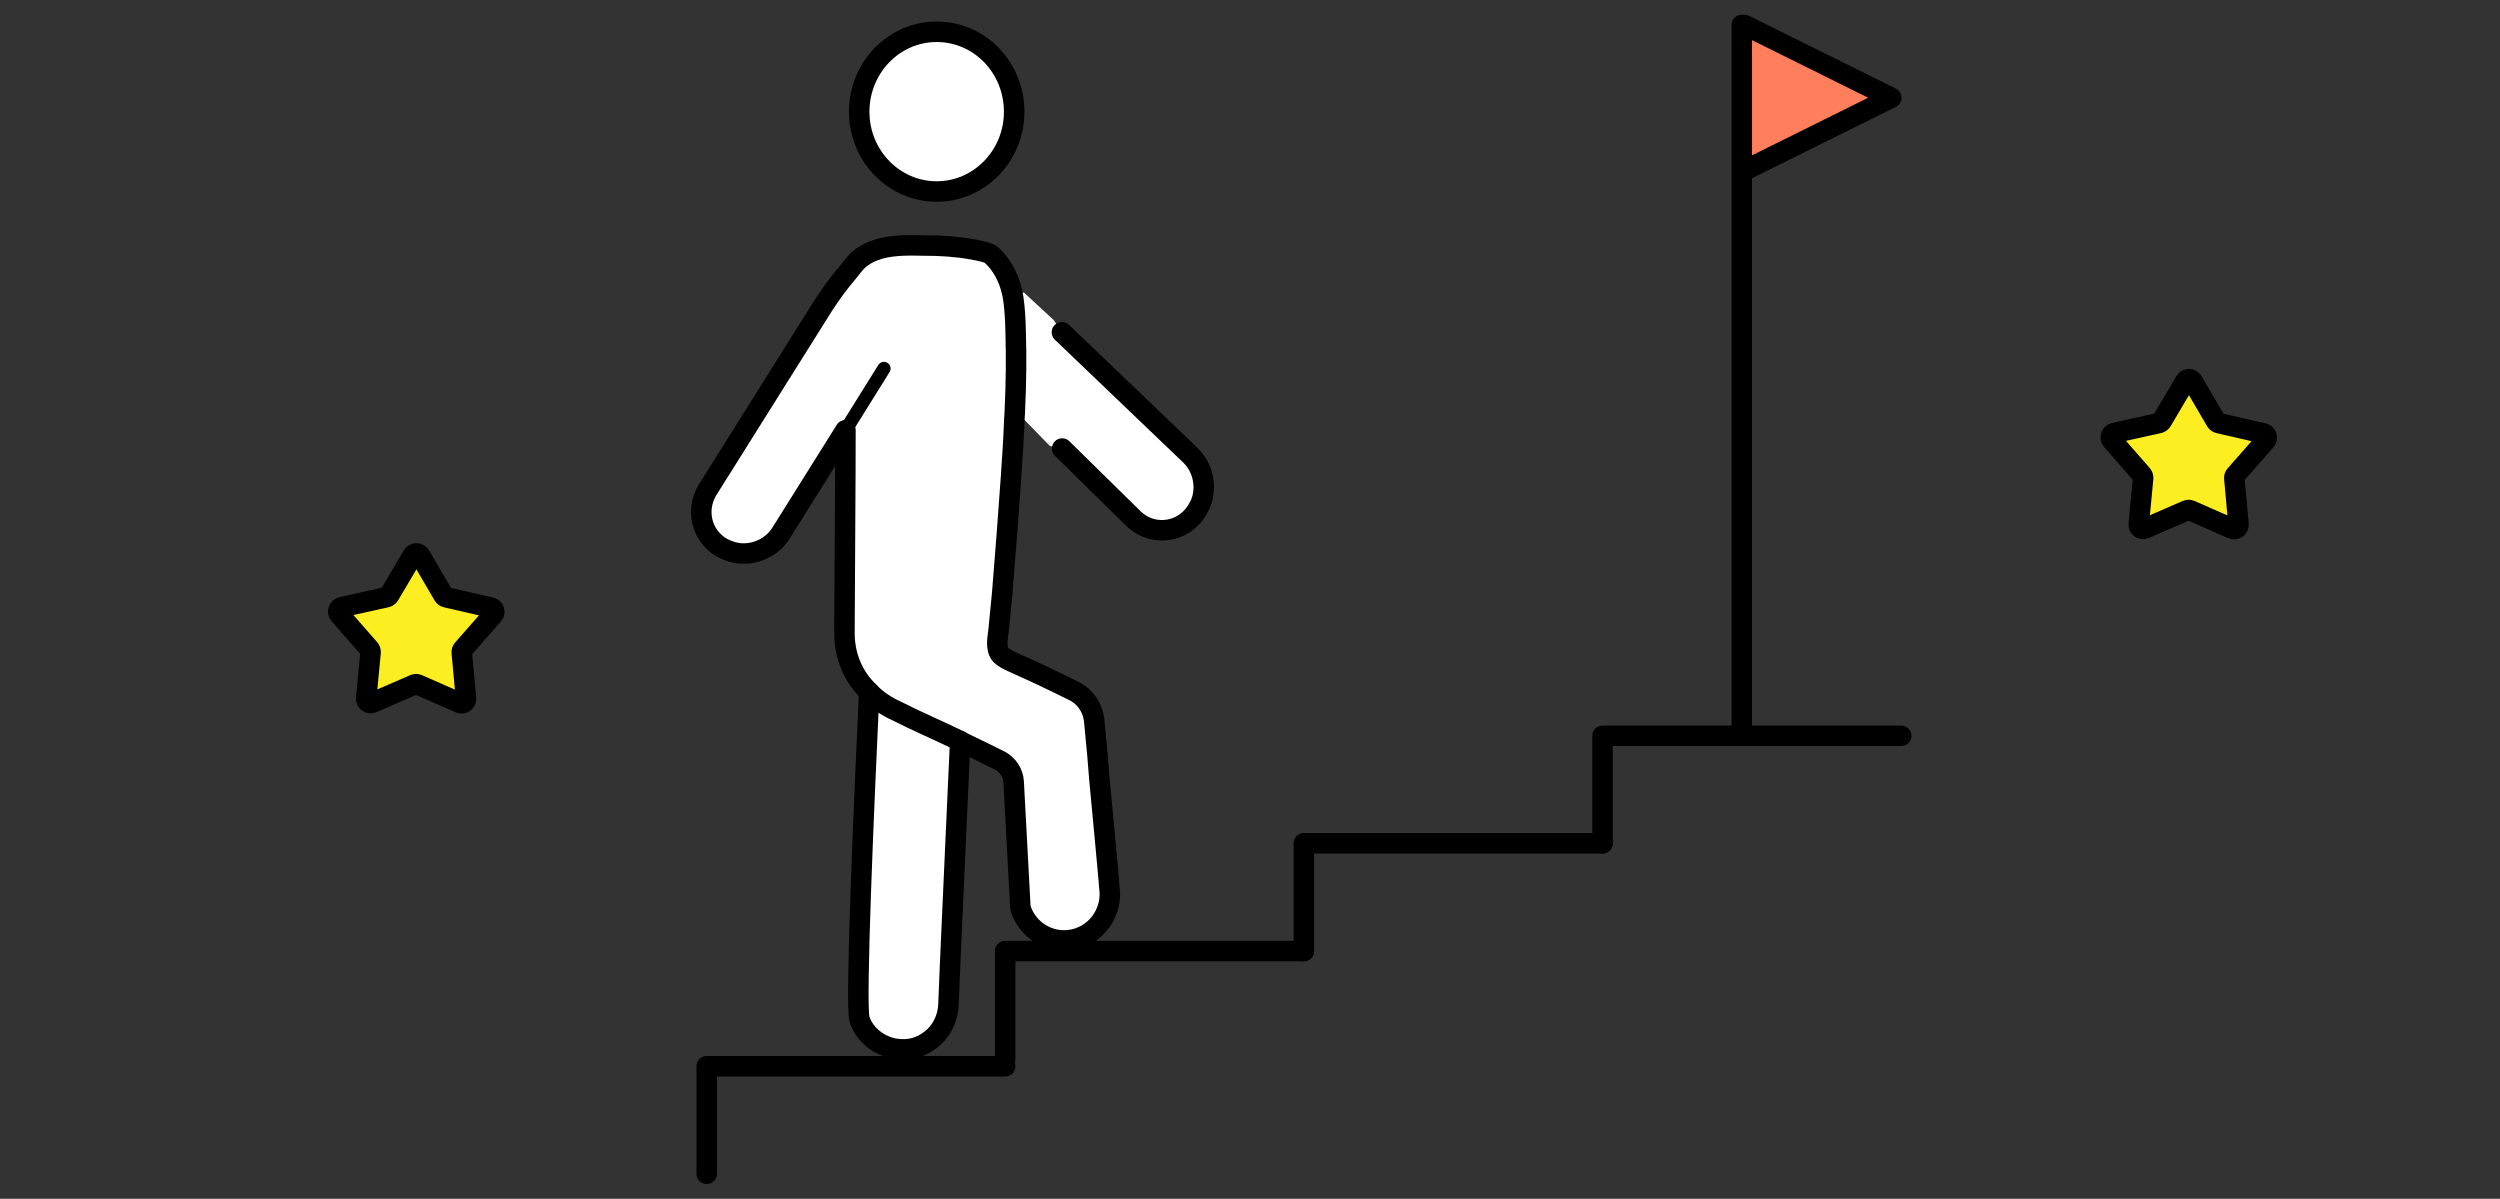 <svg width="244" height="117" viewBox="0 0 244 117" fill="none" xmlns="http://www.w3.org/2000/svg">
<rect x="0" y="0" width="244" height="117" fill="#333333" stroke="none"/>
<g clip-path="url(#clip0_249_9460)">
<g clip-path="url(#clip1_249_9460)">
<path d="M220.91 42.29C221.23 42.36 221.35 42.75 221.14 42.99L218.17 46.37C218.09 46.46 218.05 46.57 218.07 46.69L218.48 51.18C218.51 51.5 218.18 51.74 217.88 51.61L213.78 49.81C213.67 49.76 213.55 49.76 213.44 49.81L209.33 51.59C209.03 51.72 208.71 51.48 208.74 51.16L209.17 46.67C209.18 46.55 209.14 46.44 209.07 46.35L206.11 42.96C205.9 42.72 206.03 42.34 206.34 42.26L210.71 41.29C210.83 41.26 210.93 41.19 210.99 41.09L213.28 37.22C213.44 36.94 213.85 36.94 214.01 37.22L216.28 41.1C216.34 41.2 216.44 41.28 216.56 41.3L220.92 42.3L220.91 42.29Z" fill="#FCEE21" stroke="black" stroke-width="2" stroke-linecap="round" stroke-linejoin="round"/>
</g>
<g clip-path="url(#clip2_249_9460)">
<path d="M47.91 59.29C48.23 59.36 48.35 59.75 48.14 59.99L45.17 63.37C45.09 63.46 45.05 63.57 45.07 63.69L45.48 68.18C45.51 68.5 45.18 68.74 44.88 68.61L40.78 66.81C40.67 66.76 40.55 66.76 40.44 66.81L36.33 68.59C36.03 68.72 35.71 68.48 35.74 68.16L36.17 63.67C36.18 63.55 36.14 63.44 36.07 63.35L33.11 59.96C32.9 59.72 33.03 59.34 33.34 59.26L37.71 58.29C37.83 58.26 37.93 58.19 37.99 58.09L40.28 54.22C40.44 53.94 40.85 53.94 41.01 54.22L43.28 58.1C43.34 58.2 43.44 58.28 43.56 58.3L47.92 59.3L47.91 59.29Z" fill="#FCEE21" stroke="black" stroke-width="2" stroke-linecap="round" stroke-linejoin="round"/>
</g>
<path d="M184.585 9.54L170.265 16.641H169.997V2.44H170.265L184.585 9.54Z" fill="#FF7F5C"/>
<path d="M87.321 69.298C89.419 70.372 91.615 71.299 93.713 72.324C93.274 82.181 92.664 95.26 92.566 98.139C92.493 99.334 91.981 100.432 91.176 101.189C90.297 102.018 89.126 102.506 87.858 102.409C86.126 102.336 84.394 101.14 83.882 99.456C83.467 97.992 84.345 77.936 84.833 67.566C85.248 67.98 85.711 68.371 86.224 68.688C86.565 68.908 86.931 69.127 87.321 69.298Z" fill="white"/>
<path d="M116.059 44.312C117.254 45.386 117.718 47.045 117.376 48.534C117.23 49.168 116.888 49.802 116.425 50.364C114.937 52.072 112.375 52.242 110.692 50.681L103.666 43.776L102.471 43.532L99.861 40.848L99.007 40.799C99.031 40.482 99.055 40.189 99.055 39.872C99.177 37.407 99.202 34.918 99.129 32.454C99.104 31.307 99.055 30.16 98.885 29.038C98.86 28.94 98.836 28.843 98.836 28.77L99.934 28.55L102.837 31.234L103.642 32.43L116.059 44.312Z" fill="white"/>
<path d="M82.515 41.994L76.295 51.925C75.465 53.316 73.953 54.072 72.44 54.024C71.781 53.999 71.099 53.804 70.464 53.462C68.488 52.316 67.854 49.827 69.049 47.826L80.32 29.868C81.052 28.721 81.857 27.623 82.735 26.598C83.101 26.159 83.418 25.671 83.857 25.305C84.247 24.963 84.735 24.695 85.223 24.5C85.418 24.426 85.638 24.353 85.858 24.28C87.272 23.89 88.834 23.938 90.273 23.963C91.81 23.963 93.347 24.06 94.859 24.329C95.713 24.475 96.518 24.67 96.738 24.866C97.762 25.793 98.445 27.062 98.763 28.452C98.763 28.55 98.811 28.648 98.836 28.77C98.836 28.843 98.86 28.94 98.885 29.038C99.055 30.16 99.104 31.307 99.129 32.454C99.202 34.918 99.177 37.407 99.055 39.872C99.055 40.189 99.031 40.482 99.007 40.799C98.86 44.678 98.519 48.558 98.25 52.413C98.104 54.243 97.957 56.098 97.811 57.952C97.713 59.123 97.567 60.27 97.47 61.441C97.396 62.222 97.104 63.32 97.713 63.954C98.006 64.223 98.397 64.418 98.763 64.589C100.812 65.492 102.812 66.443 104.813 67.444C105.91 67.98 106.642 69.054 106.789 70.274C107.032 72.714 107.228 74.91 107.301 76.032C107.301 76.032 108.325 86.793 108.325 87.232C108.325 89.184 107.106 90.965 105.203 91.575C102.837 92.332 100.348 91.014 99.592 88.623L98.933 76.301C98.885 75.447 98.372 74.666 97.616 74.251C96.616 73.739 95.274 73.104 94.42 72.69C94.298 72.616 94.176 72.568 94.079 72.519C93.957 72.47 93.835 72.397 93.713 72.324C91.615 71.299 89.419 70.372 87.321 69.298C86.931 69.127 86.565 68.908 86.223 68.688C85.711 68.371 85.248 67.98 84.833 67.566C83.296 66.077 82.393 64.052 82.418 61.661C82.442 55.048 82.491 47.167 82.515 41.994Z" fill="white"/>
<path d="M91.42 3.101C95.591 3.101 98.982 6.59 98.982 10.909C98.982 15.228 95.591 18.692 91.42 18.692C87.248 18.692 83.857 15.203 83.857 10.909C83.857 6.614 87.224 3.101 91.42 3.101Z" fill="white"/>
<path d="M169.997 71.299V16.641V2.44" stroke="black" stroke-width="2" stroke-linecap="round" stroke-linejoin="round"/>
<path d="M170.265 16.641L184.585 9.54L170.265 2.44" stroke="black" stroke-width="2" stroke-linecap="round" stroke-linejoin="round"/>
<path d="M98.982 10.909C98.982 15.203 95.591 18.692 91.42 18.692C87.248 18.692 83.857 15.203 83.857 10.909C83.857 6.614 87.224 3.101 91.42 3.101C95.616 3.101 98.982 6.59 98.982 10.909Z" stroke="black" stroke-width="2" stroke-linecap="round" stroke-linejoin="round"/>
<path d="M84.833 67.566C84.345 77.936 83.467 97.992 83.882 99.456C84.394 101.14 86.126 102.336 87.858 102.409C89.126 102.506 90.297 102.018 91.176 101.189C91.981 100.432 92.493 99.334 92.566 98.139C92.664 95.26 93.274 82.181 93.713 72.324" stroke="black" stroke-width="2" stroke-linecap="round" stroke-linejoin="round"/>
<path d="M103.666 43.776L110.692 50.681C112.375 52.242 114.937 52.072 116.425 50.364C116.888 49.802 117.23 49.168 117.376 48.534C117.718 47.045 117.254 45.386 116.059 44.312L103.642 32.43" stroke="black" stroke-width="2" stroke-linecap="round" stroke-linejoin="round"/>
<path d="M86.272 35.968L82.516 41.994" stroke="black" stroke-width="1.3" stroke-linecap="round" stroke-linejoin="round"/>
<path d="M93.713 72.324C93.835 72.397 93.957 72.47 94.079 72.519C94.176 72.568 94.298 72.616 94.42 72.69C95.274 73.104 96.616 73.739 97.616 74.251C98.372 74.666 98.885 75.447 98.933 76.301L99.592 88.623C100.348 91.014 102.837 92.332 105.203 91.575C107.106 90.965 108.325 89.184 108.325 87.232C108.325 86.793 107.301 76.032 107.301 76.032C107.228 74.91 107.032 72.714 106.789 70.274C106.642 69.054 105.91 67.98 104.813 67.444C102.812 66.443 100.812 65.492 98.763 64.589C98.397 64.418 98.006 64.223 97.713 63.954C97.104 63.32 97.396 62.222 97.47 61.441C97.567 60.27 97.713 59.123 97.811 57.952C97.957 56.098 98.104 54.243 98.25 52.413C98.519 48.558 98.86 44.678 99.007 40.799C99.031 40.482 99.055 40.189 99.055 39.872C99.177 37.407 99.202 34.918 99.129 32.454C99.104 31.307 99.055 30.16 98.885 29.038C98.86 28.94 98.836 28.843 98.836 28.77C98.811 28.648 98.787 28.55 98.763 28.452C98.445 27.062 97.762 25.793 96.738 24.866C96.518 24.67 95.713 24.475 94.859 24.329C93.347 24.06 91.81 23.963 90.273 23.963C88.834 23.938 87.272 23.89 85.858 24.28C85.638 24.353 85.418 24.426 85.223 24.5C84.735 24.695 84.247 24.963 83.857 25.305C83.418 25.671 83.101 26.159 82.735 26.598C81.857 27.623 81.052 28.721 80.32 29.868L69.049 47.826C67.854 49.827 68.488 52.316 70.464 53.462C71.099 53.804 71.781 53.999 72.44 54.024C73.953 54.072 75.465 53.316 76.295 51.925L82.515 41.994C82.515 47.167 82.442 55.048 82.418 61.661C82.393 64.052 83.296 66.077 84.833 67.541C85.248 67.98 85.711 68.371 86.223 68.688C86.565 68.908 86.931 69.127 87.321 69.298C89.419 70.372 91.615 71.299 93.713 72.324Z" stroke="black" stroke-width="2" stroke-linecap="round" stroke-linejoin="round"/>
<path d="M127.256 92.82V82.303H156.409" stroke="black" stroke-width="2" stroke-linecap="round" stroke-linejoin="round"/>
<path d="M98.104 103.312V92.82H127.256" stroke="black" stroke-width="2" stroke-linecap="round" stroke-linejoin="round"/>
<path d="M68.976 114.56V104.068H98.104" stroke="black" stroke-width="2" stroke-linecap="round" stroke-linejoin="round"/>
<path d="M156.408 82.303V71.811H185.56" stroke="black" stroke-width="2" stroke-linecap="round" stroke-linejoin="round"/>
</g>
<defs>
<clipPath id="clip0_249_9460">
<rect width="243" height="117" fill="white" transform="translate(0.5)"/>
</clipPath>
<clipPath id="clip1_249_9460">
<rect width="17.24" height="16.64" fill="white" transform="translate(205 36)"/>
</clipPath>
<clipPath id="clip2_249_9460">
<rect width="17.24" height="16.64" fill="white" transform="translate(32 53)"/>
</clipPath>
</defs>
</svg>
